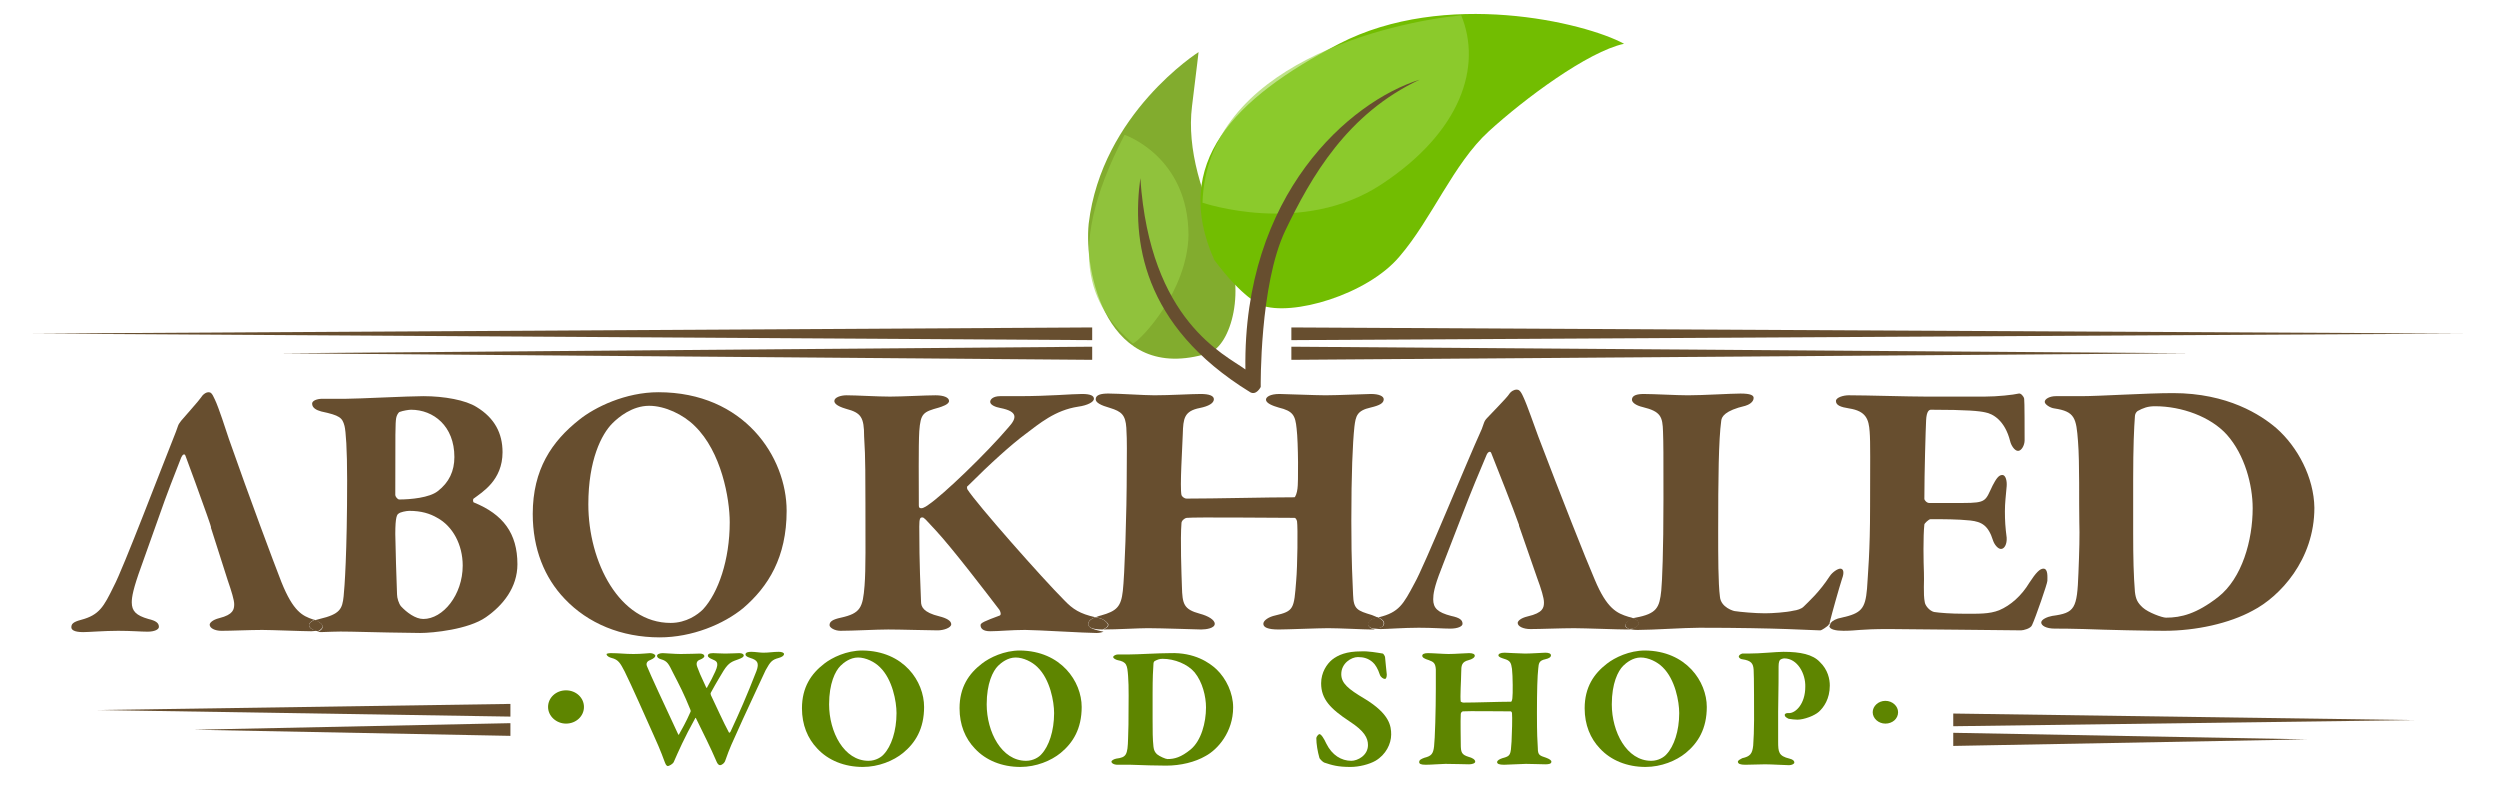 <svg xmlns="http://www.w3.org/2000/svg" xmlns:xlink="http://www.w3.org/1999/xlink" id="Capa_1" x="0px" y="0px" viewBox="0 0 571.1 179.7" style="enable-background:new 0 0 571.1 179.7;" xml:space="preserve"><style type="text/css">	.st0{fill:#674E2F;}	.st1{fill:#82AC2E;}	.st2{fill:#72BD01;}	.st3{opacity:0.63;fill:#9AD146;enable-background:new    ;}	.st4{opacity:0.61;fill:#9AD146;enable-background:new    ;}	.st5{fill:#5E8500;}</style><polygon class="st0" points="249.5,77.7 7.5,76.2 249.5,74.8 "></polygon><polygon class="st0" points="249.5,82.2 63.9,80.7 249.5,79.2 "></polygon><polygon class="st0" points="295,74.8 562.6,76.2 295,77.7 "></polygon><polygon class="st0" points="295,79.2 500.2,80.7 295,82.2 "></polygon><polygon class="st0" points="446.2,163 551.5,164.5 446.2,165.9 "></polygon><polygon class="st0" points="446.2,167.4 527,168.9 446.2,170.4 "></polygon><polygon class="st0" points="116.6,163.7 22.3,162.2 116.6,160.8 "></polygon><polygon class="st0" points="116.6,168.1 44.3,166.7 116.6,165.2 "></polygon><path class="st1" d="M276,80.7c5.3-1.6,8.9-15,3.7-25.4c-5.2-10.4-8.6-21.3-7.4-31s1.5-12.4,1.5-12.4s-22.1,14-25.1,39.2 C247.6,61.8,252.6,87.9,276,80.7z"></path><path class="st2" d="M288,69.7c7.1,2.7,24.4-2.4,31.7-11.1C327.1,50,332,37.4,340.1,30s22.6-18.2,30.9-20c-9-4.9-40.9-12.5-65.1,0 c-24.1,12.5-38.4,27.3-28.5,49.4C283.8,68,288,69.7,288,69.7z"></path><path class="st3" d="M274.7,46.3c0,0,22.7,7.8,40.9-4.2c18.2-12,23-26.9,18.2-38.6C317.5,5.1,275.7,14.6,274.7,46.3z"></path><path class="st4" d="M256.9,30.8c0,0,14.6,4.9,14.6,23c-0.3,12.7-10.7,23.7-12.7,24.7C250.7,71.3,241.9,59.6,256.9,30.8z"></path><path class="st0" d="M288,88.4c0,0-0.3-23.3,5.6-35.7c5.9-12.3,14.1-26.7,30.7-34.5c-15.9,5-40.4,26.1-39.8,66.2 c-4.6-3.4-21.8-10.9-24-43.7c-1.9,13.9,0.2,33.6,25.1,48.9C287,90.4,288,88.4,288,88.4z"></path><path class="st5" d="M139.5,149.2c2,0,3.2,0.2,5.2,0.2c1.9,0,3.4-0.2,3.8-0.2c0.6,0,1.2,0.3,1.2,0.6s-0.3,0.6-1.2,1 c-0.6,0.2-1,0.7-0.7,1.4c0.8,2,3.7,8.2,7.1,15.5c0,0.1,0.2,0.3,0.3-0.1c0.3-0.5,1.6-2.8,2.5-4.9c0.1-0.1,0.1-0.4,0-0.6 c-1.5-3.7-2.4-5.4-4-8.5c-0.9-1.8-1.2-2.6-2.7-3c-0.7-0.2-0.9-0.5-0.9-0.8c0-0.4,0.7-0.6,1.3-0.6s2.7,0.2,4.1,0.2 c1.9,0,3.9-0.1,4.4-0.1s1,0.2,1,0.6c0,0.3-0.5,0.6-1,0.8c-0.6,0.2-1,0.7-0.6,1.7c0.5,1.3,0.5,1.4,2,4.6c0.1,0.2,0.2,0.2,0.3-0.1 c1-1.8,1-1.8,1.8-3.5c1-2.2,0.2-2.4-0.7-2.8c-0.5-0.2-1-0.5-1-0.8s0.2-0.6,1.2-0.6c0.8,0,1.4,0.1,2.8,0.1c1.3,0,2.5-0.1,3.2-0.1 s1,0.3,1,0.5c0,0.4-0.4,0.6-1.2,0.9c-1.4,0.5-2.2,0.7-3.4,2.6c-0.4,0.7-1.6,2.6-2.9,5c-0.1,0.2-0.1,0.3,0,0.6 c1.3,2.7,2.9,6.3,4.1,8.5c0.1,0.2,0.3,0,0.4-0.2c2-4.3,3.6-7.9,5.9-13.8c0.7-1.9,0.2-2.5-1.4-3c-0.6-0.2-1.1-0.4-1.1-0.8 c0-0.5,0.7-0.6,1.3-0.6c0.9,0,2,0.2,2.8,0.2c1.3,0,2.2-0.2,3.5-0.2c0.7,0,1.2,0.2,1.2,0.5c0,0.4-0.5,0.7-1.2,0.9 c-1.5,0.4-1.9,0.8-3,2.8c-0.5,1-2.4,5.2-5.2,11.2c-2.8,6.2-2.9,6.3-4,9.4c-0.2,0.7-0.9,1.1-1.2,1.1s-0.6-0.3-0.8-0.8 c-1.4-3.3-3.1-6.6-4.7-9.9c0-0.1-0.2-0.2-0.2,0c-2.5,4.5-3.8,7.5-4.9,10c-0.2,0.4-1,0.9-1.4,0.9c-0.3-0.2-0.3-0.1-0.6-0.8 c-0.2-0.5-0.9-2.6-2.6-6.3c-1.6-3.6-5.2-11.7-6.6-14.5c-1-1.9-1.4-2.7-3-3.1c-0.4-0.1-1.1-0.4-1.1-0.8 C138.3,149.4,138.9,149.2,139.5,149.2z"></path><path class="st5" d="M211.1,161.5c0,5-2,8.2-4.8,10.5c-2.2,1.8-5.6,3.2-9.2,3.2c-4.2,0-7.9-1.5-10.4-4.2c-2.2-2.3-3.5-5.4-3.5-9.2 c0-4.8,2.1-7.9,5.1-10.2c1.8-1.4,5.1-3,8.7-3C206.5,148.7,211.1,155.7,211.1,161.5z M192,152.1c-1.2,1.2-2.6,4-2.6,8.8 c0,6.3,3.4,12.9,9,12.9c1.7,0,3-0.9,3.5-1.5c1.7-1.8,2.9-5.3,2.9-9.4c0-2.6-0.9-7.7-3.8-10.5c-1.2-1.2-3.2-2.2-5-2.2 C194.2,150.2,192.7,151.4,192,152.1z"></path><path class="st5" d="M247.1,161.5c0,5-2,8.2-4.8,10.5c-2.2,1.8-5.6,3.2-9.2,3.2c-4.2,0-7.9-1.5-10.4-4.2c-2.2-2.3-3.5-5.4-3.5-9.2 c0-4.8,2.1-7.9,5.1-10.2c1.8-1.4,5.1-3,8.7-3C242.4,148.7,247.1,155.7,247.1,161.5z M228,152.1c-1.2,1.2-2.6,4-2.6,8.8 c0,6.3,3.4,12.9,9,12.9c1.7,0,3-0.9,3.5-1.5c1.7-1.8,2.9-5.3,2.9-9.4c0-2.6-0.9-7.7-3.8-10.5c-1.2-1.2-3.2-2.2-5-2.2 C230.2,150.2,228.7,151.4,228,152.1z"></path><path class="st5" d="M277.9,152.9c2.2,2.1,3.8,5.4,3.8,8.7c0,5.6-3.5,9.6-6.3,11.1c-2.4,1.4-5.7,2.2-9,2.2c-1.6,0-5.9-0.1-8.1-0.2 c-1.4,0-2.4,0-3,0c-0.9,0-1.4-0.4-1.4-0.7s0.6-0.6,1.1-0.7c2.3-0.3,2.6-0.8,2.7-4.6c0.1-2.4,0.1-4.2,0.1-5.6c0-2,0.1-6.4-0.1-8.7 c-0.2-2.5-0.3-3.2-2.4-3.6c-0.4-0.1-1-0.4-1-0.7s0.6-0.6,1.1-0.6h2.6c1.9,0,6.6-0.3,9.3-0.3C272.9,149,276.3,151.4,277.9,152.9z  M263.8,151c-0.2,0.1-0.3,0.4-0.3,0.6c-0.1,1.2-0.2,3.3-0.2,6.8v5.8c0,2.8,0,4.6,0.2,6.4c0.1,0.8,0.3,1.2,0.8,1.7 c0.6,0.5,2,1.1,2.4,1.1c1.6,0,3.1-0.4,5.3-2.2c2.4-2,3.5-6.1,3.5-9.6c0-2.5-0.8-5.8-2.6-8c-1.6-1.9-4.6-3.1-7.3-3.1 C264.8,150.5,264.4,150.7,263.8,151z"></path><path class="st5" d="M315.9,149.3c0.1,0,0.5,0.6,0.5,0.8c0,0.4,0.4,3.8,0.4,4c0,0.6-0.2,1-0.4,1c-0.4,0-1-0.4-1.2-1 c-0.4-1.3-1.1-2.4-1.6-2.8c-1-0.9-2.1-1.2-3.4-1.2c-1.5,0-3.8,1.4-3.8,3.9c0,2.1,1.6,3.4,5.3,5.6c5.8,3.5,6.1,6.3,6.1,8.2 c0,2.1-1.2,4.6-3.6,6c-1.4,0.8-3.7,1.4-5.7,1.4c-2.9,0-4.2-0.4-6-1c-0.3-0.1-1.1-0.9-1.1-1.1c-0.4-1.4-0.7-3.1-0.7-4.5 c0-0.3,0.5-0.9,0.7-0.9c0.4,0,1,0.9,1.6,2.2c1.3,2.6,3.4,3.9,5.7,3.9c1.4,0,3.8-1.2,3.8-3.6c0-1.6-0.8-3.2-4.2-5.4 c-4.4-2.9-6.5-5.1-6.5-8.7c0-2.5,1.3-4.4,2.5-5.4c1.4-1.1,3.3-1.9,6.6-1.9C312.5,148.7,314.7,149.1,315.9,149.3z"></path><path class="st5" d="M334.3,160.5c2.9,0,8.1-0.2,10.9-0.2c0.1,0,0.3-0.5,0.3-1c0.1-0.5,0.1-4.9-0.1-6.5c-0.2-1.4-0.4-1.9-1.8-2.3 c-0.6-0.2-1.3-0.4-1.3-0.8c0-0.3,0.4-0.6,1.4-0.6c0.5,0,3.6,0.2,4.7,0.2c1.3,0,4.2-0.2,4.6-0.2c0.8,0,1.3,0.2,1.3,0.6 c0,0.4-0.4,0.7-1.3,0.9c-1.4,0.3-1.5,0.9-1.6,2.1c-0.2,1.8-0.3,5-0.3,10.2c0,5,0.1,6.3,0.2,8c0,1.6,0.4,1.7,1.9,2.2 c0.8,0.3,1.2,0.6,1.2,0.9c0,0.5-0.6,0.6-1.4,0.6c-0.7,0-3.2-0.1-4.4-0.1c-0.9,0-4.2,0.2-5,0.2c-1.1,0-1.6-0.2-1.6-0.6 c0-0.4,0.6-0.7,1.2-0.9c1.9-0.5,1.9-0.7,2.1-3.8c0.1-1.6,0.2-5.8,0.1-6.5c0-0.2-0.2-0.4-0.3-0.4c-1.8,0-10.1-0.1-10.9,0 c-0.2,0-0.5,0.3-0.5,0.6c-0.1,1.7,0,5.6,0,6.9c0,1.9,0.2,2.4,1.8,2.9c0.8,0.2,1.5,0.6,1.5,1.1c0,0.4-0.8,0.6-1.4,0.6 c-0.3,0-4-0.1-5.4-0.1c-0.9,0-3.2,0.2-4.5,0.2c-1.1,0-1.5-0.2-1.5-0.6c0-0.5,0.4-0.7,1.2-1c1.6-0.4,2-0.9,2.2-2.6 c0.2-1.6,0.4-8.3,0.4-13.2c0-1.5,0-2.9,0-4.4c-0.1-1.4-0.5-1.7-1.6-2.1c-1-0.3-1.5-0.6-1.5-1s0.5-0.6,1.3-0.6c1.1,0,3.6,0.2,4.7,0.2 c1.6,0,3.8-0.2,4.7-0.2c0.8,0,1.3,0.2,1.3,0.6c0,0.4-0.6,0.8-1.4,1c-1.6,0.4-1.7,1.2-1.7,2.8c0,1.5-0.3,5.8-0.1,6.7 C333.8,160.3,334,160.5,334.3,160.5z"></path><path class="st5" d="M389.9,161.5c0,5-2,8.2-4.8,10.5c-2.2,1.8-5.6,3.2-9.2,3.2c-4.2,0-7.9-1.5-10.4-4.2c-2.2-2.3-3.5-5.4-3.5-9.2 c0-4.8,2.1-7.9,5.1-10.2c1.8-1.4,5.1-3,8.7-3C385.2,148.7,389.9,155.7,389.9,161.5z M370.8,152.1c-1.2,1.2-2.6,4-2.6,8.8 c0,6.3,3.4,12.9,9,12.9c1.7,0,3-0.9,3.5-1.5c1.7-1.8,2.9-5.3,2.9-9.4c0-2.6-0.9-7.7-3.8-10.5c-1.2-1.2-3.2-2.2-5-2.2 C373,150.2,371.5,151.4,370.8,152.1z"></path><path class="st5" d="M407.6,150.4c-0.3,0-0.9,0.2-1,0.4c-0.1,0.1-0.3,0.5-0.3,1.4c0,0.8,0,5.7-0.1,10.3c0,3.6,0,5.9,0,6.9 c0,2.4,0.1,3.3,2.6,3.9c0.8,0.2,1.1,0.5,1.1,0.9c0,0.3-0.6,0.6-1.2,0.6c-1,0-3.8-0.2-5.5-0.2c-1.2,0-3.3,0.1-4.5,0.1 c-1.1,0-1.7-0.2-1.7-0.7c0-0.3,0.6-0.6,1-0.8c1.8-0.4,2.3-1,2.5-2.9c0.1-1.4,0.2-3.7,0.2-5.8c0-1.3,0-10.5-0.1-11.5 c-0.1-1.4-0.5-2.1-2.6-2.4c-0.4,0-0.8-0.4-0.8-0.6c0-0.3,0.4-0.6,0.8-0.7c0.2,0,1,0,1.3,0c3,0,6.4-0.4,8.1-0.4 c3.9,0,6.7,0.6,8.3,2.3c1.9,1.8,2.3,4,2.3,5.4c0,3.1-1.4,5-2.5,6c-1,0.9-3.4,1.8-4.9,1.8c-0.4,0-1.6-0.1-2-0.2 c-0.6-0.3-0.9-0.5-0.9-0.9c0-0.2,0.3-0.4,0.6-0.4h0.4c1.5,0,3.7-2.1,3.7-6C412.5,153.9,410.6,150.4,407.6,150.4z"></path><path class="st5" d="M433.6,162.7c0,1.5-1.3,2.6-2.9,2.6s-2.9-1.2-2.9-2.6c0-1.4,1.3-2.6,2.9-2.6 C432.3,160.1,433.6,161.3,433.6,162.7z"></path><path class="st5" d="M133.4,161.5c0,2.1-1.8,3.8-4.1,3.8c-2.2,0-4.1-1.7-4.1-3.8s1.8-3.8,4.1-3.8 C131.6,157.7,133.4,159.4,133.4,161.5z"></path><path class="st0" d="M48.1,120.5c-0.3-0.8-0.6-1.9-1-3l1.1,3.3C48.1,120.6,48.1,120.6,48.1,120.5z"></path><path class="st0" d="M70.6,142.8c0-0.5,0.6-1,1.3-1.2c-0.1,0-0.3-0.1-0.4-0.1c-2.4-0.8-4.5-1.8-7.2-8.5c-1.8-4.6-7.3-19.3-12-32.7 c-0.8-2.4-2.3-7.1-3.2-9c-0.7-1.6-1-1.7-1.5-1.7c-0.4,0-1.1,0.3-1.6,1.1c-0.6,0.9-3.6,4.2-4.6,5.4c-0.3,0.4-0.6,0.8-0.7,1.1 c-0.1,0.3-0.5,1.4-0.5,1.4c-3.2,8-12.1,31.4-14.2,35.3c-2.3,4.7-3.3,6.6-7.5,7.7c-1.9,0.5-2.2,1-2.2,1.7c0,0.5,0.5,1.1,2.7,1.1 c1.3,0,4.8-0.3,8-0.3c3.1,0,5.2,0.2,6.7,0.2c1.6,0,2.6-0.5,2.6-1.1c0-0.9-0.7-1.4-2.4-1.8c-2.8-0.8-3.8-1.8-3.8-3.8 c0-1.2,0.3-3.1,2.2-8.3l0,0l4.2-11.8c1.3-3.8,3.7-10,4.9-13c0.3-0.7,0.8-1,1-0.3c1,2.7,3.3,8.9,4.8,13.2l0,0l0,0 c0.4,1.2,0.8,2.2,1,3c0,0.1,0,0.1,0,0.2l3.8,11.9c0.9,2.6,1.5,4.6,1.5,5.5c0,1.2-0.2,2.4-3.4,3.2c-1.6,0.4-2.2,1.1-2.2,1.5 c0,0.8,1.2,1.4,2.7,1.4c2.2,0,6.5-0.2,9.3-0.2c2.1,0,9.4,0.3,11.2,0.3c0.6,0,1.1-0.1,1.5-0.2C71.3,144,70.6,143.4,70.6,142.8z"></path><path class="st0" d="M108.3,114.8c-0.3,0-0.3-0.8-0.1-0.9c2-1.5,6.6-4.2,6.6-10.6c0-4.3-1.8-7.8-5.9-10.3c-2.5-1.6-7.4-2.5-12.2-2.5 c-3.4,0-15,0.6-17.7,0.6h-5.4c-1.1,0-2.3,0.4-2.3,1.1c0,1,1,1.5,2.1,1.8c4.2,0.9,4.8,1.4,5.3,3.3c0.3,1.2,0.6,5.2,0.6,12.4 c0,16.6-0.6,24.7-0.8,26.5c-0.3,2.9-0.8,4.1-5.5,5.2c-0.3,0.1-0.7,0.2-1.1,0.3c1.2,0.4,1.8,0.9,1.8,1.5c0,0.4-0.4,0.9-1.2,1.1 c0.2,0,0.5,0.1,0.8,0.1c1.3,0,3.3-0.2,6.9-0.1c3.8,0.1,13.5,0.3,15.8,0.3c2.9,0,11-0.8,15-3.6c3.9-2.7,7.2-6.8,7.2-12.1 C118.2,121.8,114.9,117.5,108.3,114.8z M90.5,95.5c0.1-0.6,0.5-1.3,0.8-1.4c0.8-0.3,2.1-0.5,2.6-0.5c5.1,0,9.9,3.7,9.9,10.8 c0,3.2-1.2,5.8-3.8,7.8c-1.9,1.5-6.2,1.9-8.8,1.9c-0.4,0-0.9-0.7-0.9-1C90.3,98.5,90.3,96.8,90.5,95.5z M96.7,141.4 c-1.8,0-3.8-1.5-5.1-2.9c-0.5-0.6-0.9-1.9-0.9-2.7c-0.1-2.3-0.4-12-0.4-13.8c0-4,0.4-4.5,0.8-4.7c0.3-0.3,1.7-0.6,2.4-0.6 c2.7,0,4.7,0.6,6.4,1.6c3.5,1.9,5.8,6.1,5.8,10.9C105.7,135.9,101.2,141.4,96.7,141.4z"></path><path class="st0" d="M73.7,143.1c0-0.5-0.7-1.1-1.8-1.5c-0.7,0.3-1.3,0.7-1.3,1.2c0,0.6,0.8,1.2,2,1.4 C73.3,143.9,73.7,143.4,73.7,143.1z"></path><path class="st0" d="M150.4,89.6c-7.5,0-14.5,3.4-18.1,6.3c-6.2,4.9-10.6,11.3-10.6,21.5c0,8,2.7,14.6,7.3,19.4 c5.3,5.6,12.9,8.8,21.7,8.8c7.4,0,14.6-3,19.1-6.7c5.7-4.9,9.9-11.6,9.9-22.2C179.7,104.4,170,89.6,150.4,89.6z M160.6,139.2 c-1.2,1.2-3.8,3.1-7.4,3.1c-11.7,0-18.8-13.9-18.8-27.1c0-10.1,3-16,5.5-18.5c1.4-1.4,4.5-4,8.4-4c3.6,0,7.8,2,10.4,4.6 c6.1,5.9,8,16.6,8,22C166.7,127.9,164.1,135.4,160.6,139.2z"></path><path class="st0" d="M47.1,117.4L47.1,117.4L47.1,117.4L47.1,117.4z"></path><path class="st0" d="M329.2,129.8l0.2-0.5C329.3,129.5,329.3,129.7,329.2,129.8z"></path><path class="st0" d="M248.6,142.6c0-0.8,0.6-1.2,1.6-1.6c-3.5-0.8-5.1-1.8-7.1-3.9c-5.1-5.1-20-22-22.1-25.3 c-0.1-0.2-0.2-0.7,0.1-0.8c5.2-5.2,10-9.5,13.1-11.8c3.2-2.4,6.8-5.5,12.1-6.3c2.2-0.3,3.6-1.1,3.6-1.8c0-0.7-0.8-1.1-2.7-1.1 c-2.5,0-7.3,0.5-14.7,0.5h-4c-1.6,0-2.3,0.7-2.3,1.3c0,0.7,1.2,1.2,2.3,1.4c4.1,0.8,3.8,2.3,1.9,4.4c-5.1,6-15,15.5-18.3,17.7 c-0.1,0.1-1.1,0.8-1.6,0.8c-0.4,0-0.6-0.1-0.6-0.6c0-4.8-0.1-13.8,0.1-17c0.3-4.1,0.9-4.4,4.5-5.4c0.6-0.2,2.3-0.7,2.3-1.5 s-1.2-1.3-3.1-1.3c-2.2,0-7.7,0.3-10.4,0.3c-2.8,0-7.7-0.3-9.9-0.3c-1.4,0-2.8,0.5-2.8,1.3c0,0.4,0.3,1.1,2.7,1.8 c3.4,0.9,4.1,1.9,4.1,6.3c0.1,3,0.3,1.9,0.3,15.3c0,9,0.1,14.9-0.2,18.8c-0.4,5-0.9,6.3-5.4,7.3c-1.9,0.4-2.6,0.9-2.6,1.7 c0,0.6,1.2,1.3,2.5,1.3c2.9,0,8.1-0.3,10.9-0.3c2.8,0,9.3,0.2,11.3,0.2c1.4,0,3.1-0.6,3.1-1.4c0-0.8-1.1-1.4-2.7-1.8 c-3.7-0.9-4.2-2.2-4.2-3.4c-0.1-3-0.4-8.2-0.4-17.1c0-1.9,0.2-2.1,0.7-2.1c0.4,0,0.7,0.4,3.1,3c3.8,4.1,11.6,14.3,14.5,18.1 c0.2,0.3,0.5,1.1,0.1,1.3c-3.5,1.3-4.4,1.7-4.4,2.2c0,0.8,0.6,1.4,2.2,1.4c2,0,4.8-0.3,8-0.3c2.5,0,13.9,0.7,16.3,0.7 c0.5,0,1.1-0.1,1.6-0.3C249.5,143.8,248.6,143.3,248.6,142.6z"></path><path class="st0" d="M312.6,142.7c0-0.7,0.3-1.2,2.2-1.6c-0.4-0.2-0.9-0.4-1.4-0.6c-3.3-1-4.2-1.3-4.3-4.6 c-0.1-3.5-0.4-6.4-0.4-16.9c0-10.8,0.3-17.7,0.7-21.5c0.3-2.5,0.6-3.7,3.7-4.4c2.1-0.5,3-1,3-1.9c0-0.7-1.1-1.2-2.9-1.2 c-1.1,0-7.6,0.3-10.4,0.3c-2.3,0-9.4-0.3-10.5-0.3c-2.2,0-3.1,0.7-3.1,1.3c0,0.8,1.5,1.4,2.9,1.8c3.3,0.8,3.8,1.8,4.1,4.8 c0.4,3.3,0.4,12.6,0.2,13.7c-0.1,1-0.5,2-0.7,2c-6.3,0-18.1,0.3-24.6,0.3c-0.6,0-1.1-0.5-1.2-0.8c-0.4-1.8,0.2-10.9,0.3-14 c0.1-3.5,0.3-5.2,3.9-5.9c2-0.4,3.2-1.1,3.2-2c0-0.8-1.1-1.2-3-1.2c-2.2,0-6.9,0.3-10.6,0.3c-2.4,0-8.1-0.4-10.5-0.4 c-1.7,0-2.9,0.3-2.9,1.3c0,0.8,1.2,1.4,3.3,2c2.6,0.8,3.5,1.6,3.7,4.5c0.2,3.2,0.1,6.3,0.1,9.4c0,10.5-0.5,24.5-0.9,27.9 c-0.4,3.6-1.4,4.6-5,5.6c-0.5,0.1-0.9,0.3-1.2,0.4c0.3,0.1,0.6,0.1,0.9,0.2c1.1,0.3,2,1.2,2,1.5c0,0.5-0.5,0.8-1.2,1.1h0.1 c3,0,8-0.3,10.1-0.3c3.1,0,11.5,0.3,12.2,0.3c1.2,0,3.1-0.3,3.1-1.3c0-0.9-1.5-1.8-3.4-2.3c-3.7-1-4-2.2-4.1-6.2 c-0.1-2.8-0.4-10.9-0.1-14.5c0-0.5,0.6-1.1,1.2-1.2c1.8-0.2,20.6,0,24.6,0c0.3,0,0.5,0.4,0.6,0.8c0.2,1.4,0.1,10.3-0.2,13.6 c-0.5,6.4-0.5,6.9-4.8,7.9c-1.4,0.3-2.7,1.1-2.7,1.9c0,0.8,1,1.3,3.5,1.3c1.8,0,9.2-0.3,11.3-0.3c2.6,0,8.3,0.3,9.8,0.3 c0.3,0,0.6,0,0.9,0C312.9,143.5,312.6,143.1,312.6,142.7z"></path><path class="st0" d="M253.1,142.7c0-0.3-0.9-1.3-2-1.5c-0.3-0.1-0.6-0.1-0.9-0.2c-1,0.4-1.6,0.9-1.6,1.6c0,0.7,0.9,1.2,3.3,1.2 C252.6,143.5,253.1,143.2,253.1,142.7z"></path><path class="st0" d="M371.3,142.9c0-0.5,0.7-1.2,1.9-1.6c-0.3-0.2-0.8-0.3-1.2-0.4c-2.6-0.8-4.9-1.8-7.7-8.5 c-2-4.6-7.8-19.3-12.9-32.7c-0.9-2.4-2.5-7.1-3.4-9c-0.7-1.6-1.1-1.7-1.6-1.7c-0.4,0-1.2,0.3-1.7,1.1c-0.6,0.9-3.9,4.2-5,5.4 c-0.4,0.4-0.6,0.8-0.7,1.1c-0.1,0.3-0.5,1.4-0.5,1.4c-3.6,7.9-13.1,31.3-15.4,35.3c-2.5,4.7-3.5,6.6-8.1,7.7c-0.1,0-0.1,0-0.2,0 c0.9,0.4,1.4,0.9,1.4,1.4c0,0.8-1,1.1-2.2,1.2c0.4,0.1,0.9,0.1,1.5,0.1c1.4,0,5.1-0.3,8.6-0.3c3.3,0,5.6,0.2,7.2,0.2 c1.7,0,2.8-0.5,2.8-1.1c0-0.9-0.7-1.4-2.6-1.8c-3.1-0.8-4.1-1.8-4.1-3.8c0-1.1,0.2-2.8,1.8-6.8l0,0l0.1-0.3c0.1-0.1,0.1-0.3,0.2-0.5 l4.8-12.4c1.4-3.7,4-10,5.3-13c0.3-0.7,0.9-1,1.1-0.3c1.4,3.5,5,12.6,6.3,16.3c0,0.1,0,0.2,0,0.2l4.1,11.8l0,0 c1,2.7,1.6,4.7,1.6,5.7c0,1.2-0.2,2.4-3.7,3.2c-1.7,0.4-2.3,1.1-2.3,1.5c0,0.8,1.3,1.4,2.9,1.4c2.3,0,7-0.2,10-0.2 c2.3,0,10.1,0.3,12.1,0.3c0.3,0,0.6,0,0.8-0.1C371.7,143.6,371.3,143.3,371.3,142.9z"></path><path class="st0" d="M316.1,142.4c0-0.5-0.5-1-1.4-1.4c-1.9,0.5-2.2,1-2.2,1.6c0,0.4,0.3,0.8,1.3,1 C315.1,143.6,316.1,143.3,316.1,142.4z"></path><path class="st0" d="M418,142.1c0.6-2.4,2.1-7.7,2.8-9.9c0.5-1.3,0.4-2.3-0.4-2.3c-0.6,0-1.8,0.8-2.4,1.7c-2.4,3.7-4.9,5.9-6,7 c-0.5,0.5-1.5,0.8-2.3,0.9c-1.7,0.4-4.9,0.6-6.5,0.6c-2.3,0-5.6-0.3-6.9-0.5c-0.2,0-3.2-0.8-3.4-3.3c-0.4-3-0.4-9.3-0.4-14.8 c0-12.4,0.1-21,0.7-25.4c0.1-0.9,0.8-2.3,5.5-3.4c0.7-0.2,1.9-0.8,1.9-1.8c0-0.6-0.7-1-3-1c-2.2,0-8.5,0.4-12,0.4 c-2.6,0-7.7-0.3-10.1-0.3c-1.5,0-2.7,0.3-2.7,1.3c0,0.6,0.8,1.3,2.5,1.7c4.1,1,4.5,2.2,4.6,5.6c0.1,2.8,0.1,4.9,0.1,15.4 c0,12.1-0.3,18.8-0.5,20.9c-0.4,3.9-1,5.3-5.9,6.2c-0.2,0-0.3,0.1-0.5,0.1c0.8,0.4,1.2,0.8,1.2,1.2c0,0.5-0.7,1.1-2.1,1.3 c0.5,0.1,1.1,0.2,1.9,0.2c3.5,0,10.6-0.5,14.1-0.5c18.2,0,26.1,0.6,27.6,0.6c0.4,0,1.6-0.9,1.9-1.2l0,0 C417.8,142.6,417.9,142.3,418,142.1z"></path><path class="st0" d="M374.4,142.4c0-0.4-0.4-0.8-1.2-1.2c-1.2,0.3-1.9,1.1-1.9,1.6c0,0.4,0.4,0.7,0.9,0.9 C373.7,143.6,374.4,142.9,374.4,142.4z"></path><path class="st0" d="M466.8,129.9c-0.8,0-1.7,0.9-3.2,3.2c-1.8,3-4.3,5.2-6.9,6.3c-2.3,0.9-4.7,0.8-8.1,0.8c-2.9,0-5.5-0.2-6.8-0.4 c-1.1-0.3-2-1.5-2.1-2.2c-0.4-1.9-0.1-5.1-0.2-6.8c-0.1-2.4-0.2-8.3,0.1-11c0-0.2,1-1.2,1.4-1.2c3,0,6.2,0,9.1,0.3 c2.6,0.3,4.1,1.1,5.2,4.6c0.3,0.9,1.1,1.9,1.8,1.9c0.8,0,1.4-1.1,1.3-2.6c-0.3-2.3-0.4-3.8-0.4-6c0-1.9,0.2-3.4,0.4-5.7 c0.1-1.2-0.2-2.6-1-2.6c-0.9,0-1.5,1.1-2.2,2.4c-1.7,3.5-1.3,4-6.8,4h-7.7c-0.6,0-1.1-0.7-1.1-0.9c0-6.2,0.3-16,0.4-18 c0.1-2.1,0.7-2.4,1.1-2.4c8.4,0,11.1,0.3,12.4,0.6c1.7,0.3,4.5,1.8,5.7,6.6c0.2,0.9,1,2.2,1.8,2.2s1.5-1.3,1.5-2.4 c0-1.7,0-9.2-0.1-9.5c-0.1-0.6-0.8-1.3-1.2-1.2c-1.3,0.3-4.9,0.7-7.8,0.7h-13.5c-4.1,0-13.4-0.3-17.6-0.3c-1.2,0-2.9,0.5-2.9,1.3 c0,1,1.1,1.4,3,1.7c3.9,0.6,4.5,2.5,4.7,5.3c0.2,2.4,0.1,7.3,0.1,17.2c0,10.4-0.5,15.2-0.7,18.7c-0.4,4.6-1.3,5.6-5.8,6.6 c-1.2,0.2-2.1,0.7-2.5,1.2c-0.1,0.2-0.1,0.4-0.2,0.6c0,0,0,0.1-0.1,0.1c0,0.8,1.5,1.1,3.2,1.1c3.1,0,3.7-0.4,10.3-0.4 c2.9,0,29.3,0.3,30.3,0.3c0.5,0,2.2-0.4,2.5-1.2c0.8-1.7,3.5-9.5,3.5-10.1C467.7,131.9,467.9,129.9,466.8,129.9z"></path><path class="st0" d="M418,142.1c-0.2,0.2-0.2,0.4-0.2,0.6l0,0l0.1-0.1C417.9,142.5,418,142.3,418,142.1z"></path><path class="st0" d="M520,97.8c-3.5-3-11.1-8-23.6-8c-6.1,0-16.7,0.7-21,0.7h-5.8c-1.3,0-2.5,0.6-2.5,1.3c0,0.6,1.3,1.4,2.2,1.5 c4.7,0.7,5,2.2,5.4,7.5c0.4,5,0.2,14.2,0.3,18.4c0.1,3,0,6.8-0.2,11.7c-0.3,8.2-0.8,9.1-6,9.8c-1.1,0.2-2.5,0.8-2.5,1.5 s1.1,1.4,3.1,1.4c1.4,0,3.5,0,6.8,0.1c5,0.2,14.5,0.4,18.2,0.4c7.3,0,14.9-1.7,20.2-4.6c6.2-3.2,14.1-11.6,14.1-23.5 C528.6,109.1,524.9,102.1,520,97.8z M506.7,136.4c-4.9,3.8-8.4,4.7-11.9,4.7c-0.9,0-4.1-1.2-5.3-2.3c-1.2-1.1-1.6-1.9-1.8-3.6 c-0.3-3.7-0.4-7.7-0.4-13.5v-12.2c0-7.4,0.2-11.8,0.4-14.4c0-0.4,0.2-0.9,0.6-1.2c1.3-0.7,2.3-1.1,4-1.1c6.1,0,12.7,2.4,16.4,6.5 c4.1,4.6,5.9,11.5,5.9,16.8C514.6,123.4,512.2,132.1,506.7,136.4z"></path><path class="st0" d="M329.1,130.1L329.1,130.1c0-0.1,0.1-0.2,0.1-0.3L329.1,130.1z"></path></svg>